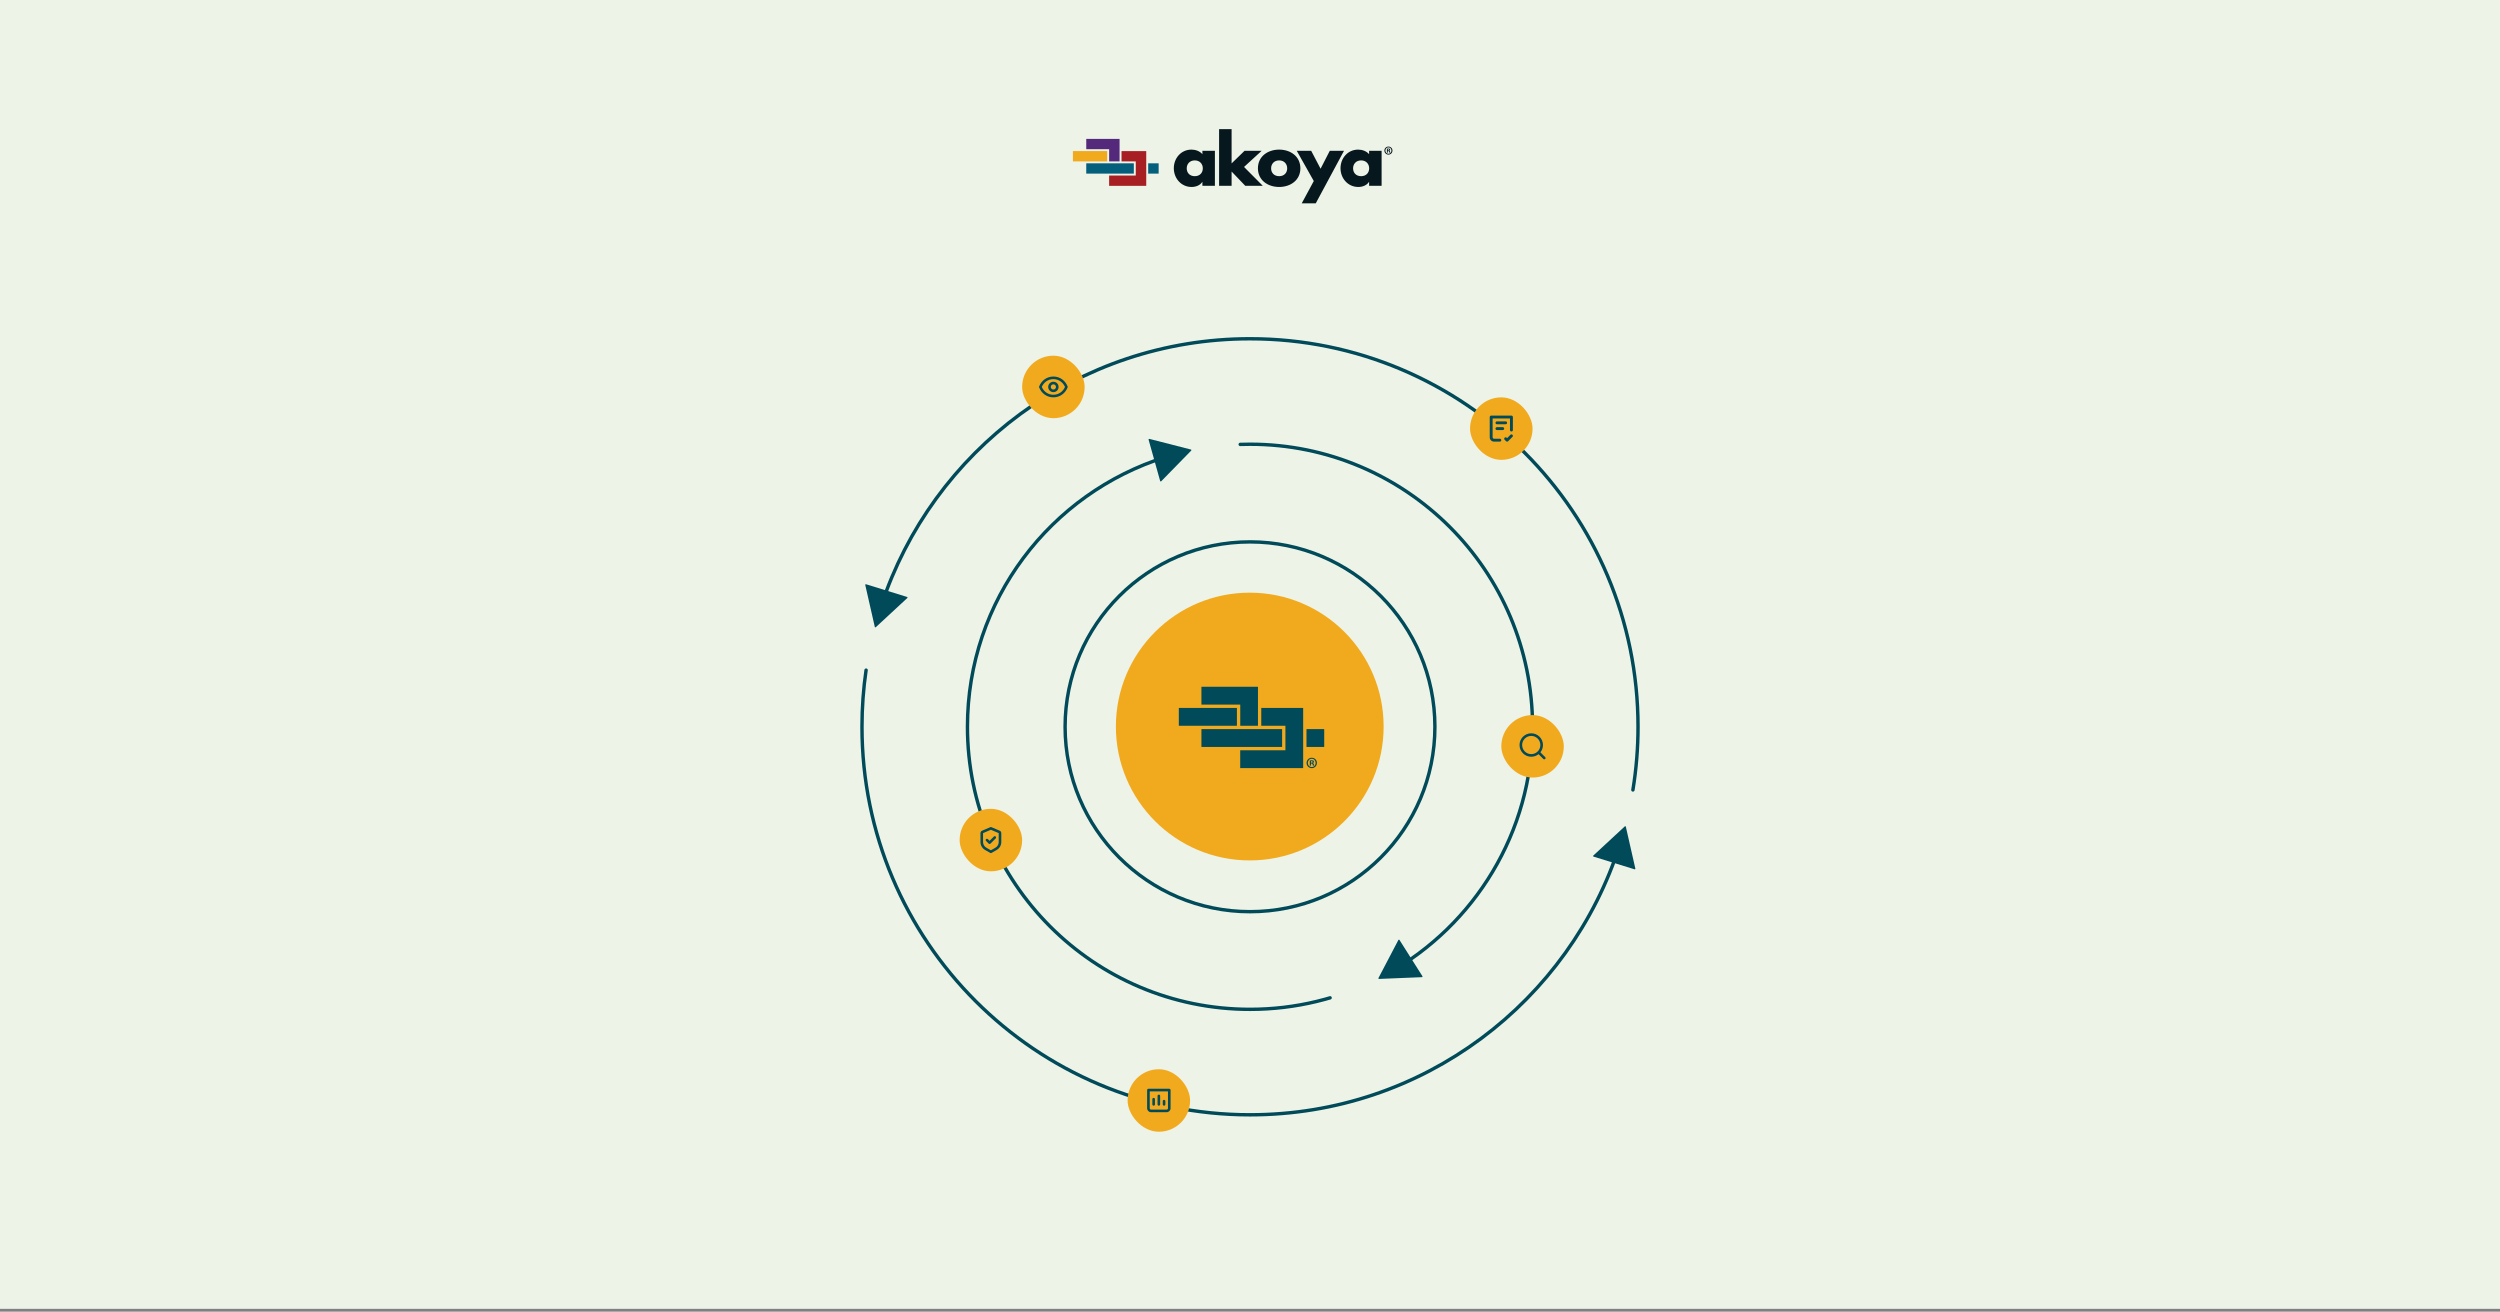 <svg width="730" height="383" viewBox="0 0 730 383" fill="none" xmlns="http://www.w3.org/2000/svg">
<rect x="0" y="0" width="730" height="383" fill="#808080" stroke="none"/>
<g clip-path="url(#clip0_1301_1389)">
<rect width="730" height="382.11" fill="#EDF3E7"/>
<rect width="730" height="382.109" transform="translate(0 0.445)" fill="#EDF3E7"/>
<g clip-path="url(#clip1_1301_1389)">
<path d="M323.293 44.121H313.292V47.129H323.293V44.121Z" fill="#F1AA1E"/>
<path d="M317.186 40.553V43.56H323.869V47.129H326.916V40.555H317.186V40.553Z" fill="#54297B"/>
<path d="M338.324 47.691H335.27V50.698H338.324V47.691Z" fill="#045F7D"/>
<path d="M327.487 44.121V47.129H331.645V51.259H323.863V54.267H334.701V44.123H327.487V44.121Z" fill="#A81F23"/>
<path d="M331.076 50.698V47.691H317.186V50.698H331.076Z" fill="#045F7D"/>
<path d="M354.752 54.257H351.1V53.12H351.06C350.418 54.138 349.154 54.596 347.95 54.596C344.9 54.596 342.753 52.063 342.753 49.131C342.753 46.199 344.86 43.686 347.91 43.686C349.094 43.686 350.338 44.124 351.1 45.022V44.025H354.752V54.257H354.752ZM346.525 49.151C346.525 50.448 347.388 51.445 348.873 51.445C350.358 51.445 351.22 50.448 351.22 49.151C351.22 47.895 350.358 46.837 348.873 46.837C347.388 46.837 346.525 47.895 346.525 49.151ZM359.627 47.715L363.42 44.025H368.415L363.259 48.752L368.736 54.257H363.62L359.627 50.089V54.257H355.975V37.702H359.627V47.715H359.627ZM379.711 49.151C379.711 52.622 376.822 54.596 373.511 54.596C370.221 54.596 367.312 52.642 367.312 49.151C367.312 45.66 370.201 43.686 373.511 43.686C376.822 43.686 379.711 45.66 379.711 49.151ZM371.164 49.151C371.164 50.448 372.027 51.445 373.512 51.445C374.996 51.445 375.859 50.448 375.859 49.151C375.859 47.895 374.996 46.837 373.512 46.837C372.027 46.837 371.164 47.895 371.164 49.151ZM378.648 44.025H382.861L385.61 49.271L388.299 44.025H392.452L384.206 59.364H380.113L383.624 52.861L378.648 44.025ZM403.428 54.257H399.776V53.12H399.736C399.094 54.138 397.83 54.596 396.626 54.596C393.576 54.596 391.429 52.063 391.429 49.131C391.429 46.199 393.536 43.686 396.586 43.686C397.769 43.686 399.013 44.124 399.776 45.022V44.025H403.428V54.257H403.428ZM395.101 49.151C395.101 50.448 395.963 51.445 397.448 51.445C398.933 51.445 399.796 50.448 399.796 49.151C399.796 47.895 398.933 46.837 397.448 46.837C395.963 46.837 395.101 47.895 395.101 49.151Z" fill="#06181E"/>
<path d="M406.597 43.967C406.597 44.63 406.086 45.15 405.422 45.15C404.765 45.15 404.24 44.63 404.24 43.967C404.24 43.319 404.765 42.799 405.422 42.799C406.086 42.799 406.597 43.319 406.597 43.967ZM404.534 43.967C404.534 44.488 404.912 44.901 405.429 44.901C405.933 44.901 406.303 44.488 406.303 43.974C406.303 43.454 405.933 43.034 405.422 43.034C404.912 43.034 404.534 43.454 404.534 43.967ZM405.24 44.58H404.975V43.412C405.079 43.39 405.226 43.376 405.415 43.376C405.632 43.376 405.73 43.412 405.814 43.462C405.877 43.511 405.926 43.604 405.926 43.718C405.926 43.846 405.828 43.946 405.688 43.989V44.003C405.8 44.046 405.863 44.131 405.898 44.288C405.932 44.466 405.953 44.537 405.981 44.58H405.695C405.66 44.537 405.639 44.431 405.604 44.295C405.583 44.167 405.513 44.11 405.366 44.11H405.24V44.58V44.58ZM405.247 43.917H405.373C405.52 43.917 405.639 43.868 405.639 43.746C405.639 43.64 405.562 43.568 405.394 43.568C405.324 43.568 405.275 43.575 405.247 43.583V43.917Z" fill="#06181E"/>
</g>
<circle cx="364.929" cy="212.151" r="39.091" fill="#F1AA1E"/>
<path d="M257.325 176.862C272.178 131.602 314.772 98.919 365 98.919C427.575 98.919 478.302 149.646 478.302 212.221C478.302 218.5 477.791 224.66 476.809 230.661M252.896 195.682C252.107 201.081 251.698 206.603 251.698 212.221C251.698 274.796 302.425 325.523 365 325.523C415.579 325.523 458.417 292.382 472.983 246.63" stroke="#004A5A" stroke-linecap="round"/>
<path d="M340.287 133.481C306.794 143.983 282.495 175.264 282.495 212.221C282.495 257.788 319.434 294.726 365 294.726C371.679 294.726 378.172 293.933 384.391 292.435C385.219 292.235 386.043 292.023 386.862 291.799C387.371 291.659 387.878 291.515 388.383 291.366M362.149 129.764C362.149 129.764 364.046 129.716 365 129.716C410.566 129.716 447.505 166.655 447.505 212.221C447.505 243.151 430.486 270.105 405.302 284.23" stroke="#004A5A" stroke-linecap="round"/>
<circle cx="365" cy="212.221" r="53.99" stroke="#004A5A" stroke-linecap="round"/>
<path d="M361.177 206.714H344.214V211.924H361.177V206.714Z" fill="#004A5A"/>
<path d="M350.818 200.533V205.743H362.154V211.924H367.323V200.536H350.818V200.533Z" fill="#004A5A"/>
<path d="M386.672 212.899H381.492V218.108H386.672V212.899Z" fill="#004A5A"/>
<path d="M368.291 206.714V211.924H375.344V219.08H362.143V224.289H380.526V206.717H368.291V206.714Z" fill="#004A5A"/>
<path d="M374.378 218.108V212.899H350.818V218.108H374.378Z" fill="#004A5A"/>
<path d="M384.539 222.77C384.539 223.628 383.884 224.301 383.032 224.301C382.189 224.301 381.516 223.628 381.516 222.77C381.516 221.93 382.189 221.257 383.032 221.257C383.884 221.257 384.539 221.93 384.539 222.77ZM381.893 222.77C381.893 223.443 382.377 223.978 383.041 223.978C383.687 223.978 384.163 223.443 384.163 222.779C384.163 222.106 383.687 221.561 383.032 221.561C382.377 221.561 381.893 222.106 381.893 222.77ZM382.799 223.563H382.458V222.05C382.593 222.023 382.781 222.004 383.023 222.004C383.301 222.004 383.427 222.05 383.535 222.115C383.615 222.179 383.678 222.299 383.678 222.447C383.678 222.613 383.552 222.742 383.373 222.798V222.816C383.517 222.871 383.597 222.982 383.642 223.185C383.687 223.416 383.714 223.508 383.75 223.563H383.382C383.337 223.508 383.31 223.37 383.265 223.194C383.239 223.028 383.149 222.955 382.96 222.955H382.799V223.563V223.563ZM382.808 222.705H382.969C383.158 222.705 383.31 222.641 383.31 222.484C383.31 222.346 383.212 222.253 382.996 222.253C382.907 222.253 382.844 222.262 382.808 222.272V222.705Z" fill="#004A5A"/>
<path d="M255.738 183.14C255.635 183.235 255.468 183.184 255.438 183.047L252.657 170.817C252.626 170.681 252.754 170.562 252.888 170.604L264.87 174.311C265.003 174.352 265.042 174.522 264.939 174.617L255.738 183.14Z" fill="#004A5A"/>
<path d="M474.442 241.303C474.544 241.208 474.711 241.259 474.742 241.396L477.523 253.626C477.554 253.762 477.425 253.881 477.292 253.839L465.31 250.132C465.177 250.091 465.138 249.921 465.24 249.826L474.442 241.303Z" fill="#004A5A"/>
<path d="M402.691 285.848C402.545 285.854 402.447 285.7 402.515 285.57L408.322 274.487C408.39 274.357 408.572 274.35 408.651 274.473L415.346 285.044C415.424 285.167 415.339 285.329 415.193 285.335L402.691 285.848Z" fill="#004A5A"/>
<path d="M347.741 131.26C347.883 131.296 347.932 131.472 347.83 131.577L339.082 140.524C338.98 140.628 338.803 140.583 338.763 140.442L335.389 128.393C335.349 128.253 335.477 128.122 335.619 128.158L347.741 131.26Z" fill="#004A5A"/>
<rect x="280.214" y="236.175" width="18.25" height="18.25" rx="9.125" fill="#F1AA1E"/>
<g clip-path="url(#clip2_1301_1389)">
<path fill-rule="evenodd" clip-rule="evenodd" d="M289.189 241.528C289.284 241.487 289.393 241.487 289.488 241.528L291.919 242.57C292.199 242.69 292.38 242.965 292.38 243.269V245.877C292.38 246.832 291.868 247.714 291.039 248.188L289.527 249.052C289.41 249.118 289.267 249.118 289.15 249.052L287.638 248.188C286.809 247.714 286.297 246.832 286.297 245.877V243.269C286.297 242.965 286.478 242.69 286.758 242.57L287.057 243.269V245.877C287.057 246.559 287.423 247.189 288.015 247.527L289.339 248.284L290.662 247.527C291.254 247.189 291.62 246.559 291.62 245.877V243.269L289.339 242.291L287.057 243.269L286.758 242.57L289.189 241.528Z" fill="#004A5A"/>
<path fill-rule="evenodd" clip-rule="evenodd" d="M290.748 244.27C290.896 244.419 290.896 244.66 290.748 244.808L289.227 246.329C289.079 246.477 288.838 246.477 288.689 246.329L287.929 245.568C287.781 245.42 287.781 245.179 287.929 245.031C288.078 244.882 288.318 244.882 288.467 245.031L288.958 245.522L290.21 244.27C290.359 244.122 290.6 244.122 290.748 244.27Z" fill="#004A5A"/>
</g>
<rect x="329.26" y="312.216" width="18.25" height="18.25" rx="9.125" fill="#F1AA1E"/>
<path fill-rule="evenodd" clip-rule="evenodd" d="M334.964 318.299C334.964 318.089 335.134 317.919 335.344 317.919H341.427C341.637 317.919 341.807 318.089 341.807 318.299V323.622C341.807 324.252 341.297 324.763 340.667 324.763H336.104C335.474 324.763 334.964 324.252 334.964 323.622V318.299ZM335.724 318.68V323.622C335.724 323.832 335.894 324.003 336.104 324.003H340.667C340.877 324.003 341.047 323.832 341.047 323.622V318.68H335.724Z" fill="#004A5A"/>
<path fill-rule="evenodd" clip-rule="evenodd" d="M336.865 322.862C336.655 322.862 336.484 322.692 336.484 322.482L336.484 320.961C336.484 320.751 336.655 320.581 336.865 320.581C337.075 320.581 337.245 320.751 337.245 320.961V322.482C337.245 322.692 337.075 322.862 336.865 322.862Z" fill="#004A5A"/>
<path fill-rule="evenodd" clip-rule="evenodd" d="M338.385 322.862C338.176 322.862 338.005 322.692 338.005 322.482V320.01C338.005 319.8 338.176 319.63 338.385 319.63C338.595 319.63 338.766 319.8 338.766 320.01V322.482C338.766 322.692 338.595 322.862 338.385 322.862Z" fill="#004A5A"/>
<path fill-rule="evenodd" clip-rule="evenodd" d="M339.906 322.862C339.696 322.862 339.526 322.692 339.526 322.482V321.531C339.526 321.321 339.696 321.151 339.906 321.151C340.116 321.151 340.287 321.321 340.287 321.531V322.482C340.287 322.692 340.116 322.862 339.906 322.862Z" fill="#004A5A"/>
<rect x="438.38" y="208.8" width="18.25" height="18.25" rx="9.125" fill="#F1AA1E"/>
<path fill-rule="evenodd" clip-rule="evenodd" d="M447.125 214.883C445.655 214.883 444.464 216.075 444.464 217.544C444.464 219.014 445.655 220.206 447.125 220.206C447.86 220.206 448.525 219.908 449.007 219.426C449.489 218.944 449.786 218.279 449.786 217.544C449.786 216.075 448.595 214.883 447.125 214.883ZM443.703 217.544C443.703 215.655 445.235 214.123 447.125 214.123C449.015 214.123 450.547 215.655 450.547 217.544C450.547 218.352 450.267 219.095 449.799 219.68L451.196 221.078C451.344 221.226 451.344 221.467 451.196 221.615C451.047 221.764 450.807 221.764 450.658 221.615L449.261 220.218C448.676 220.686 447.933 220.966 447.125 220.966C445.235 220.966 443.703 219.434 443.703 217.544Z" fill="#004A5A"/>
<rect x="298.464" y="103.862" width="18.25" height="18.25" rx="9.125" fill="#F1AA1E"/>
<g clip-path="url(#clip3_1301_1389)">
<path fill-rule="evenodd" clip-rule="evenodd" d="M304.198 112.987C304.782 114.339 306.039 115.268 307.589 115.268C309.138 115.268 310.395 114.339 310.98 112.987C310.395 111.635 309.138 110.706 307.589 110.706C306.039 110.706 304.782 111.635 304.198 112.987ZM303.432 112.849C304.092 111.16 305.643 109.945 307.589 109.945C309.534 109.945 311.085 111.16 311.745 112.849C311.78 112.938 311.78 113.036 311.745 113.125C311.085 114.814 309.534 116.029 307.589 116.029C305.643 116.029 304.092 114.814 303.432 113.125C303.398 113.036 303.398 112.938 303.432 112.849ZM307.589 112.227C307.169 112.227 306.828 112.567 306.828 112.987C306.828 113.407 307.169 113.747 307.589 113.747C308.009 113.747 308.349 113.407 308.349 112.987C308.349 112.567 308.009 112.227 307.589 112.227ZM306.068 112.987C306.068 112.147 306.749 111.466 307.589 111.466C308.428 111.466 309.109 112.147 309.109 112.987C309.109 113.827 308.428 114.508 307.589 114.508C306.749 114.508 306.068 113.827 306.068 112.987Z" fill="#004A5A"/>
</g>
<rect x="429.255" y="116.029" width="18.25" height="18.25" rx="9.125" fill="#F1AA1E"/>
<path d="M435.423 121.352H441.337C441.571 121.352 441.76 121.541 441.76 121.774V125.576C441.76 125.809 441.571 125.999 441.337 125.999C441.104 125.999 440.915 125.809 440.915 125.576V122.196H435.845V127.688C435.845 127.922 436.035 128.111 436.268 128.111H437.958C438.191 128.111 438.38 128.3 438.38 128.533C438.38 128.767 438.191 128.956 437.958 128.956H436.268C435.568 128.956 435 128.388 435 127.688V121.774C435 121.541 435.19 121.352 435.423 121.352Z" fill="#004A5A"/>
<path d="M436.69 123.464C436.69 123.231 436.879 123.041 437.113 123.041H439.647C439.881 123.041 440.07 123.231 440.07 123.464C440.07 123.697 439.881 123.886 439.647 123.886H437.113C436.879 123.886 436.69 123.697 436.69 123.464Z" fill="#004A5A"/>
<path d="M437.113 124.731C436.879 124.731 436.69 124.92 436.69 125.154C436.69 125.387 436.879 125.576 437.113 125.576H438.803C439.036 125.576 439.225 125.387 439.225 125.154C439.225 124.92 439.036 124.731 438.803 124.731H437.113Z" fill="#004A5A"/>
<path d="M441.636 126.967C441.801 127.132 441.801 127.4 441.636 127.565L440.369 128.832C440.204 128.997 439.936 128.997 439.771 128.832L439.349 128.41C439.184 128.245 439.184 127.977 439.349 127.812C439.514 127.647 439.781 127.647 439.946 127.812L440.07 127.936L441.039 126.967C441.204 126.802 441.471 126.802 441.636 126.967Z" fill="#004A5A"/>
</g>
<defs>
<clipPath id="clip0_1301_1389">
<rect width="730" height="382.11" fill="white"/>
</clipPath>
<clipPath id="clip1_1301_1389">
<rect width="94.034" height="21.672" fill="white" transform="translate(313.292 37.706)"/>
</clipPath>
<clipPath id="clip2_1301_1389">
<rect width="9.125" height="9.125" fill="white" transform="translate(284.776 240.737)"/>
</clipPath>
<clipPath id="clip3_1301_1389">
<rect width="9.125" height="9.125" fill="white" transform="translate(303.026 108.425)"/>
</clipPath>
</defs>
</svg>
